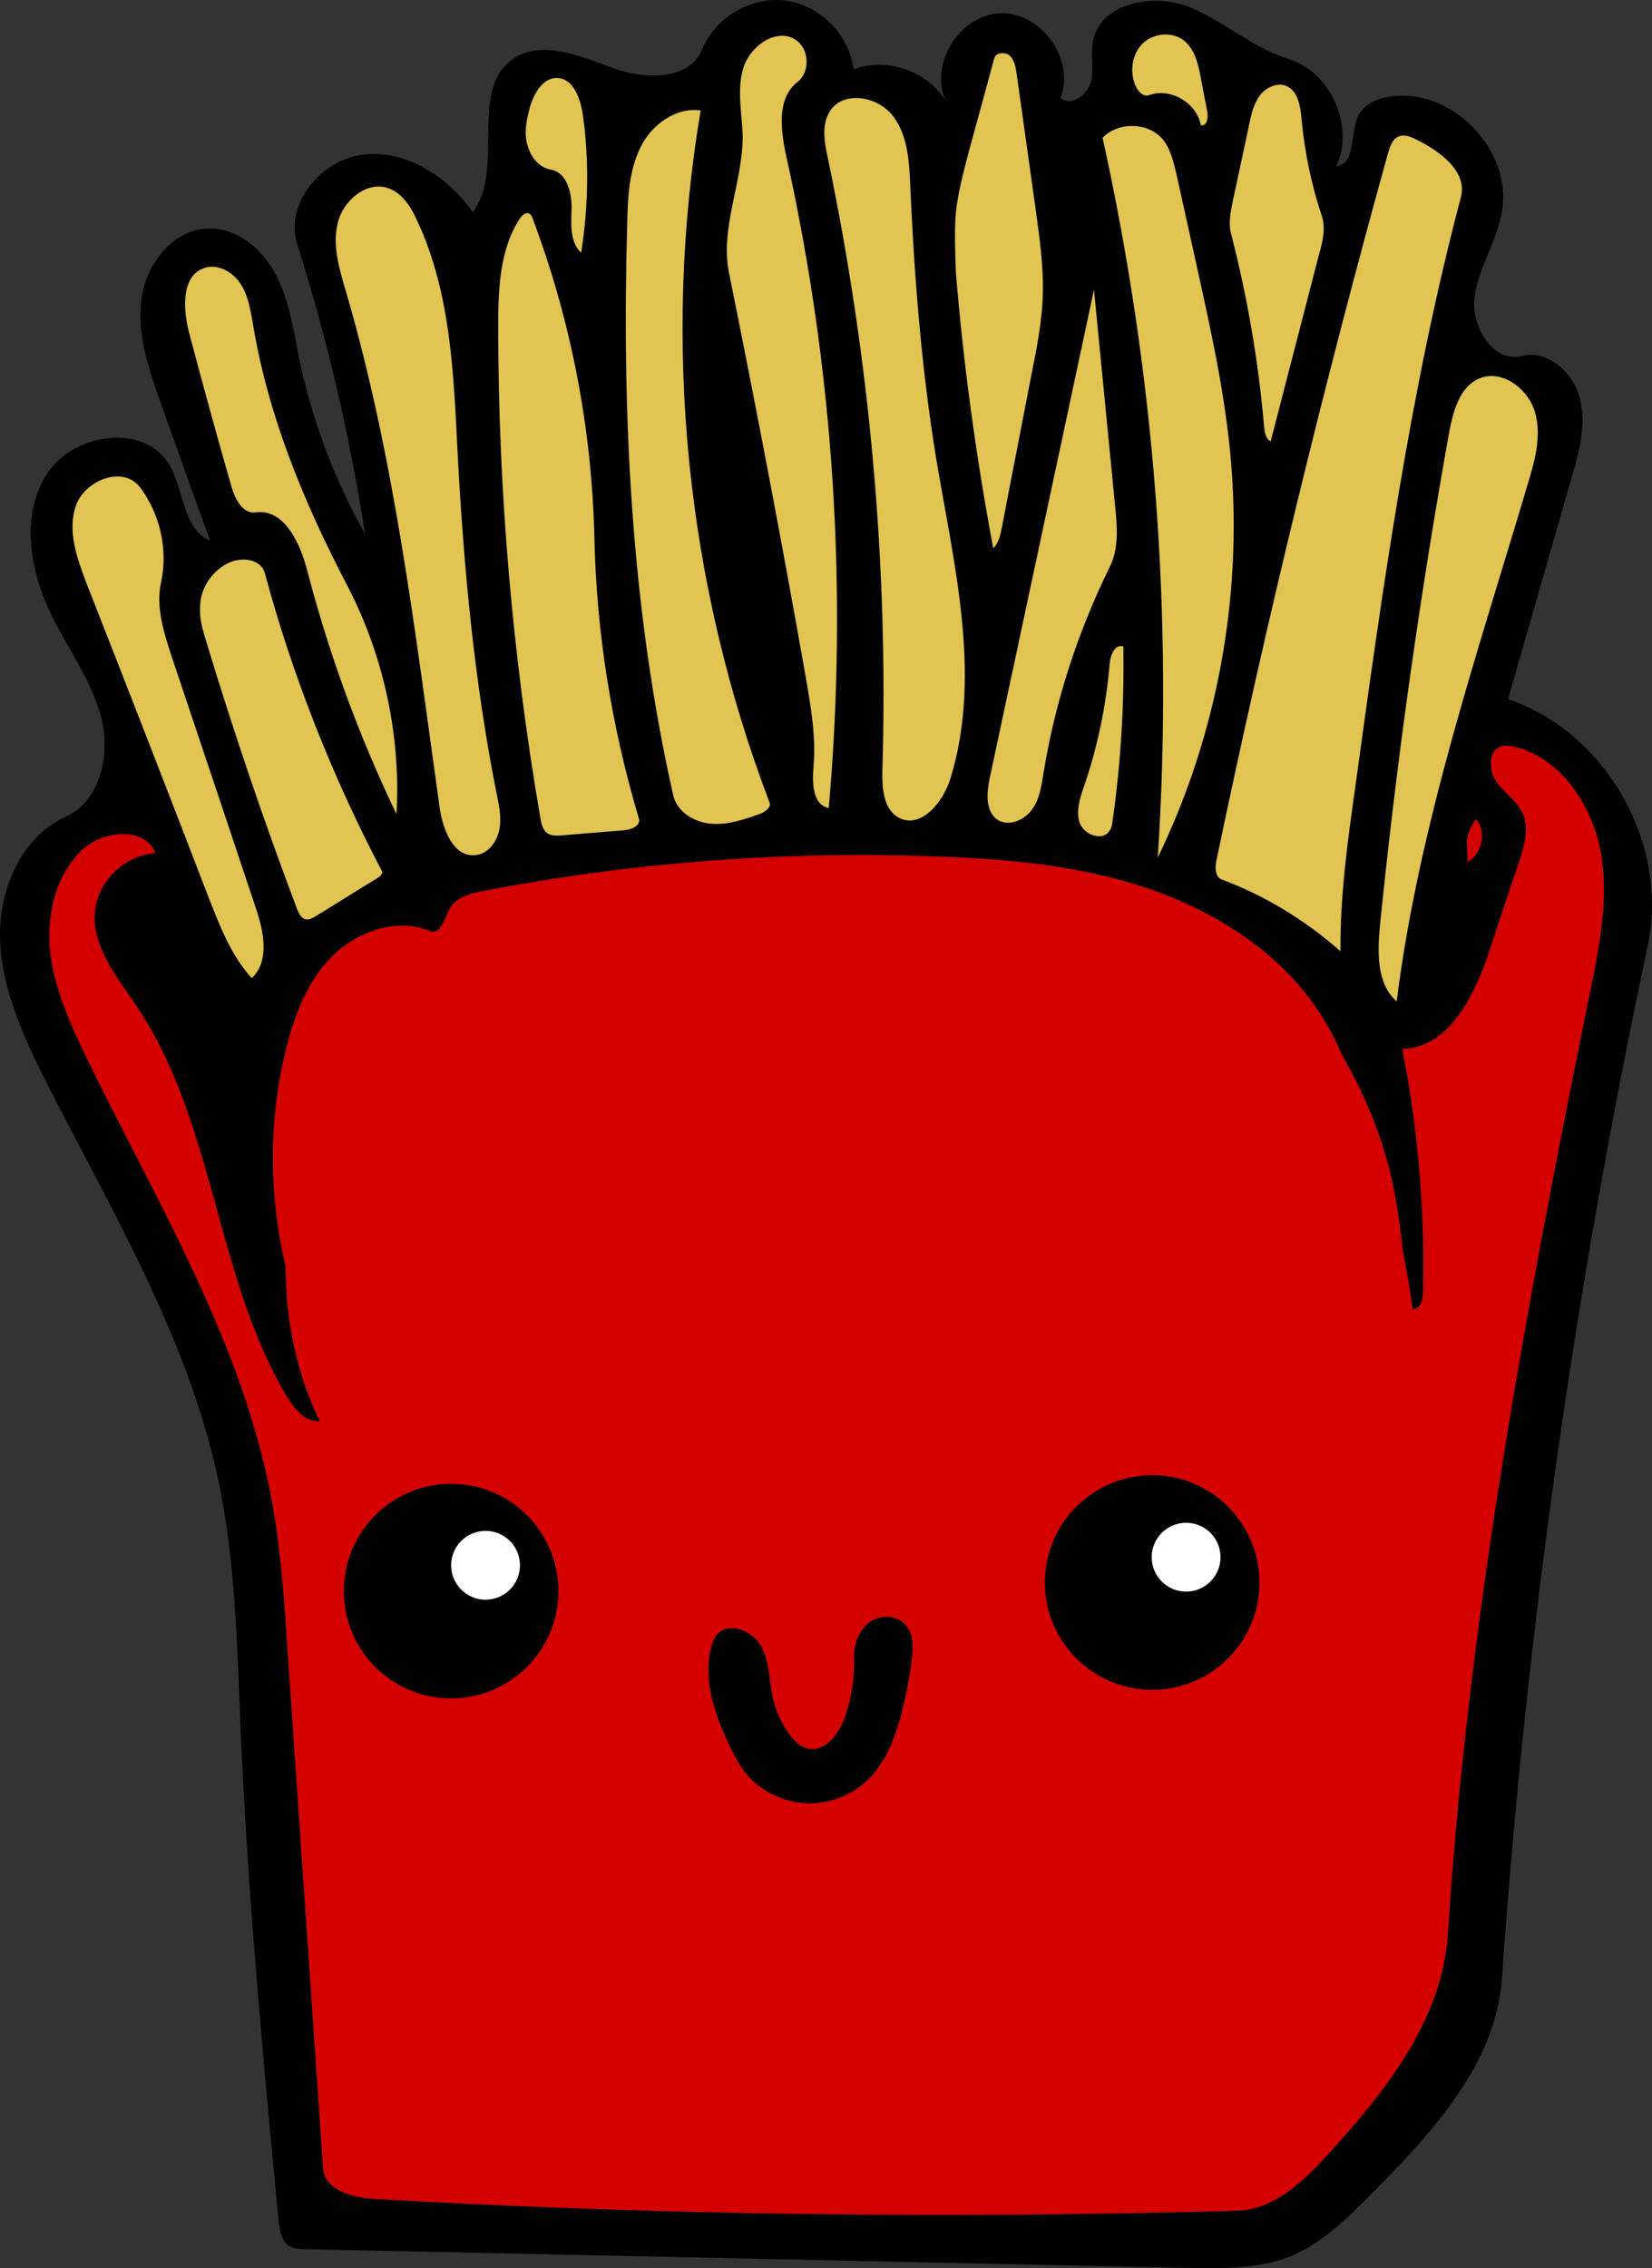 <?xml version="1.0" encoding="UTF-8" standalone="no"?>
<!-- Generator: Adobe Illustrator 18.1.1, SVG Export Plug-In . SVG Version: 6.00 Build 0)  -->

<svg
   xmlns:dc="http://purl.org/dc/elements/1.1/"
   xmlns:cc="http://creativecommons.org/ns#"
   xmlns:rdf="http://www.w3.org/1999/02/22-rdf-syntax-ns#"
   xmlns:svg="http://www.w3.org/2000/svg"
   xmlns="http://www.w3.org/2000/svg"
   xmlns:sodipodi="http://sodipodi.sourceforge.net/DTD/sodipodi-0.dtd"
   xmlns:inkscape="http://www.inkscape.org/namespaces/inkscape"
   version="1.1"
   id="Capa_1"
   x="0px"
   y="0px"
   viewBox="0 0 326.368 448.061"
   enable-background="new 0 0 841.9 595.3"
   xml:space="preserve"
   inkscape:version="0.91 r13725"
   sodipodi:docname="kawaiifries-colour.svg"
   width="326.368"
   height="448.061"><rect x="0" y="0" width="326.368" height="448.061" fill="#333333" stroke="none"/><defs
     id="defs13676" /><sodipodi:namedview
     pagecolor="#ffffff"
     bordercolor="#666666"
     borderopacity="1"
     objecttolerance="10"
     gridtolerance="10"
     guidetolerance="10"
     inkscape:pageopacity="0"
     inkscape:pageshadow="2"
     inkscape:window-width="1916"
     inkscape:window-height="1035"
     id="namedview13674"
     showgrid="false"
     fit-margin-top="0"
     fit-margin-left="0"
     fit-margin-right="0"
     fit-margin-bottom="0"
     inkscape:zoom="0.96658035"
     inkscape:cx="172.17503"
     inkscape:cy="224.19001"
     inkscape:window-x="4"
     inkscape:window-y="1"
     inkscape:window-maximized="1"
     inkscape:current-layer="Capa_1" /><g
     id="g14224"><path
       inkscape:connector-curvature="0"
       id="path14220"
       d="m 301.111,144.728 -105.556,-4.444 -173.333,22.222 -13.889,9.444 -1.667,26.111 19.444,38.333 21.111,48.889 10.556,136.667 2.778,12.778 15,3.333 71.111,5.556 105,-1.111 22.222,-18.333 19.444,-37.222 8.333,-100.556 17.778,-89.444 3.333,-20 -6.667,-21.111 z"
       style="fill:#d40000;fill-rule:evenodd;stroke:none;stroke-width:1px;stroke-linecap:butt;stroke-linejoin:miter;stroke-opacity:1" /><path
       inkscape:connector-curvature="0"
       id="path14222"
       d="m 10,104.728 16.111,45 9.444,26.667 12.778,25 10.556,-12.778 22.222,-13.333 30,-6.111 50.556,-2.778 40.556,0.556 24.444,5.556 25.556,15 19.444,15.556 9.444,-3.889 3.889,-22.778 4.444,-25 20,-67.222 -3.889,-9.444 -17.222,-3.889 0,-16.111 5.556,-20.556 -15,-13.889 -7.222,4.444 -7.778,16.667 -2.222,-8.333 -5.556,-17.222 -14.444,-6.667 -12.222,-6.667 -8.333,2.778 -3.333,16.667 -9.444,0.556 -3.889,-0.556 -1.111,-15 -10,0.556 L 187.778,25.283 176.111,17.506 161.667,19.172 165,10.839 155,1.95 l -10.556,5.556 -5,8.889 -17.778,2.778 -15,-7.222 -6.111,3.333 L 100,33.061 95,49.172 l -6.667,-5 -10,-11.111 -10.556,1.111 -6.111,7.222 0,10 7.778,20.556 L 75,100.283 l 2.778,20.556 -8.889,-13.333 -10,-21.111 -5.556,-28.333 -6.667,-9.444 -10.556,0.556 -5.556,12.778 7.778,22.222 5.556,17.222 0.556,5.556 -6.667,5.556 -4.444,-11.111 -5,-11.667 -12.222,1.111 -5.556,8.333 z"
       style="fill:#e1c451;fill-rule:evenodd;stroke:none;stroke-width:1px;stroke-linecap:butt;stroke-linejoin:miter;stroke-opacity:1;fill-opacity:1" /><g
       transform="translate(-248.775,-73.779)"
       id="g13654"><g
         id="g13656"><path
           inkscape:connector-curvature="0"
           id="path13658"
           d="m 392.8,418.4 c -2.8,-5.9 -5.1,-12.5 -3.6,-18.9 0.2,-1 0.6,-2.1 1.3,-2.9 2.3,-2.5 6.9,-0.7 8.6,2.3 1.7,3 1.6,6.7 2.3,10.1 0.6,2.6 1.6,5 3.2,7.2 0.9,1.3 2.1,2.6 3.7,3 3.4,0.8 6.2,-2.8 7.4,-6.2 1.3,-3.8 1.9,-7.8 1.8,-11.7 -0.1,-2.6 0.9,-5.4 3,-7 2.1,-1.6 5.5,-1.5 7.2,0.5 1.6,1.8 1.5,4.5 1.2,6.9 -0.5,3.9 -1.3,7.8 -2.3,11.6 -1.2,4.2 -2.9,8.5 -6,11.7 -3.3,3.4 -8.1,5.3 -12.8,5 -4.7,-0.3 -9.3,-2.7 -12.1,-6.4 -1.1,-1.6 -2.1,-3.4 -2.9,-5.2 z" /><path
           inkscape:connector-curvature="0"
           id="path13660"
           d="m 546.7,211.9 c 4.2,-14.6 8.4,-29.3 12.6,-43.9 1.5,-5.1 2.9,-10.4 1.6,-15.5 -1.3,-5.1 -6.3,-9.7 -11.5,-8.4 -5.7,1.4 -10.1,-5.9 -9.3,-11.7 0.8,-5.8 4.4,-11 5.4,-16.8 2.1,-12 -9.6,-24.3 -21.7,-22.8 -2.7,0.3 -5.5,1.4 -6.7,3.9 -1.7,3.5 -0.4,9.5 -4.3,9.9 3.6,-8 -1.1,-18.6 -9.5,-21.2 -7.2,-2.2 -13,-7.7 -20,-10.4 -7.1,-2.6 -17.2,-0.5 -18.6,6.9 -0.5,2.7 0.2,5.5 -0.4,8.1 -0.7,2.6 -4,4.9 -6,3.1 2.9,-7.5 -3.7,-16.9 -11.8,-16.7 -8.1,0.2 -14.2,10 -10.9,17.3 C 432,87.8 423.9,85 417.4,87.5 416.6,80.7 410.8,74.8 404,73.9 c -6.8,-0.9 -13.9,3.3 -16.5,9.6 -2.5,6.3 -11.6,6 -18,3.6 -6.4,-2.4 -14,-5.5 -19.5,-1.6 -8.7,6.3 -1.4,21.5 -7.8,30.2 -4.9,-6.9 -13,-12.3 -21.4,-11.4 -8.4,0.8 -15.9,9.7 -13.3,17.7 5.9,18.7 10.4,37.9 13.4,57.3 -6.1,-10.9 -10.6,-22.8 -13.1,-35.1 -1.1,-5.5 -1.9,-11.1 -4.5,-16.1 -2.6,-5 -7.5,-9.2 -13.1,-9.2 -7.1,0 -12.6,7 -13.5,14 -0.9,7 1.5,14 3.9,20.7 3.2,9 6.4,18 9.7,27 -5.5,-2.3 -5.1,-10.2 -8.2,-15.2 -5.1,-8.2 -19.1,-6 -24.2,2.2 -5.1,8.2 -3.2,19.1 1.1,27.8 3.3,6.7 7.9,12.9 9.8,20.2 1.8,7.3 -0.2,16.4 -7,19.5 -9,4.1 -13.4,14.7 -13,24.6 0.4,9.8 4.7,19 9.1,27.8 12.9,25.4 27.9,50.4 33.9,78.2 3.5,16.2 3.8,32.9 4.5,49.5 1.4,32.5 4.4,64.8 7.5,97.2 0.2,2 0.6,4.3 2.3,5.2 0.8,0.4 1.8,0.4 2.7,0.5 58.3,1.2 116.6,2.5 175,3.7 6.7,0.1 13.5,0.2 19.7,-2.2 6.3,-2.5 11.3,-7.5 16.1,-12.3 12,-12.1 24.7,-25.7 25.9,-42.7 4.8,-68.6 14.5,-136.8 28.8,-204 4.3,-20.2 -8.3,-42.2 -27.6,-48.7 z m -5.8,-63.3 c 4.5,-2 9.7,1.9 11.1,6.5 1.4,4.7 0,9.7 -1.4,14.3 -10,33.7 -21.5,67.3 -25.9,102.2 -4,-3.5 -3.8,-9.7 -3.3,-15 3.3,-32.7 7.9,-65.3 13.7,-97.6 0.8,-4 2,-8.7 5.8,-10.4 z m -2.2,95.5 c 0,-1.3 -0.1,-2.5 -0.1,-3.8 l -0.1,0 c 0.2,-1.7 0.8,-3.4 1.9,-4.7 2.1,2.5 1.2,6.8 -1.7,8.5 z M 523,104 c 0.4,-1.3 0.9,-2.9 2.2,-3.3 1.1,-0.4 2.3,0.1 3.3,0.6 4.7,2.3 10.2,6.3 8.9,11.4 -10.1,38.2 -15.5,77.5 -20.9,116.7 -1.5,10.7 -3,21.5 -2.9,32.3 -6.9,-6.1 -14.9,-11 -23.5,-14.2 -1.3,-0.5 -1.3,-2.4 -1,-3.8 9.8,-47 21.1,-93.6 33.9,-139.7 z m -30.7,9.6 c 1.1,-5.1 2.2,-10.3 3.3,-15.4 0.4,-2 0.9,-4 2.1,-5.6 1.2,-1.6 3.5,-2.6 5.3,-1.8 2.2,1 2.7,4 2.9,6.4 0.6,6.5 1.9,12.9 4,19.2 0.8,2.4 0.2,5.1 -0.5,7.5 -3.2,12.4 -6.4,24.7 -9.6,37.1 -1,-0.6 -1.2,-1.9 -1.3,-3 -1.1,-12.8 -3.3,-25.5 -6.5,-38 -0.6,-2.1 -0.1,-4.3 0.3,-6.4 z m -18,-31 c 2.1,-2.3 6,-2.7 8.4,-0.8 2.1,1.7 2.8,4.6 3.3,7.3 0.4,2.3 0.9,4.6 1.3,6.8 0.2,1.2 -0.1,2.9 -1.3,2.6 -0.8,-4.4 -6,-7.5 -10.3,-5.9 -0.9,0.3 -1.8,-0.5 -2.3,-1.3 -1.5,-2.7 -1.2,-6.4 0.9,-8.7 z m 4.1,18.6 c 1.6,1.9 2.2,4.5 2.8,7 l 3.8,17.2 c 2.9,13.2 5.9,26.4 7,39.9 2.2,26.6 -2.8,53.8 -14.5,77.9 3.1,-47.6 -0.6,-95.6 -10.9,-142.2 3.1,-3.2 8.9,-3.1 11.8,0.2 z m -9.8,134.6 c -0.1,0.8 -0.2,1.6 -0.7,2.2 -1.4,2 -4.9,0.7 -5.8,-1.6 -0.8,-2.3 0,-4.9 0.8,-7.2 2.7,-7.8 4.4,-16 5.1,-24.3 0.1,-1.7 1.1,-4 2.7,-3.4 0.2,11.5 -0.5,23 -2.1,34.3 z M 464.9,131 c 1.4,14.3 2.8,28.7 4.2,43 0.4,3.9 0.7,8.1 -1,11.6 -6.4,13 -10.9,26.8 -13.2,41.1 -0.4,2.5 -0.8,5.2 -2.4,7.2 -1.5,2 -4.6,3.2 -6.7,1.8 -2.4,-1.7 -2.1,-5.3 -1.5,-8.2 L 464.9,131 Z m -27.3,-15.1 c 0.4,-4 1.5,-8 2.5,-11.9 1.7,-6.2 3.4,-12.5 5.1,-18.7 0.3,-1.2 2.2,-1.3 3.1,-0.5 0.9,0.9 1.1,2.2 1.3,3.4 1.3,9.3 2.6,18.5 3.9,27.8 0.7,5.1 1.4,10.3 1.3,15.5 -0.1,5.6 -1.2,11.1 -2.3,16.5 -1.9,10 -3.9,20 -5.8,30 -0.3,1.5 -0.6,3 -1.7,4.1 -3.4,-18.1 -5.9,-36.4 -7.4,-54.7 -0.1,-3.8 -0.3,-7.7 0,-11.5 z M 412.9,95.5 c 2.8,-3.9 9.4,-2.6 12.3,1.2 2.9,3.8 3.2,8.9 3.4,13.7 0.8,18 2.2,36 5.1,53.8 3.5,21 9.1,42.8 2.9,63.2 -1.4,4.7 -5.7,10.1 -10.1,8 -3.2,-1.6 -3.5,-5.9 -3.4,-9.5 1.2,-40.6 -2.5,-81.3 -10.8,-121 -0.7,-3.2 -1.3,-6.7 0.6,-9.4 z m -17.3,-8.2 c 1.3,-4.4 6.5,-8.1 10.3,-5.7 2.8,1.8 3,6.4 0.4,8.4 -4.1,3.2 -3.3,9.5 -2.2,14.6 9.4,42.2 12.2,85.8 8.4,128.8 -3.2,-0.6 -3.3,-5 -3,-8.2 0.5,-5.8 -0.5,-11.6 -1.5,-17.4 -4.7,-26.7 -9.8,-53.4 -15.2,-80.1 -1.8,-8.9 2.7,-17.9 2.7,-26.9 -0.1,-4.5 -1.2,-9.2 0.1,-13.5 z m -22.9,30.2 c 0.1,-5 0.4,-10.1 2.6,-14.6 2.2,-4.5 7,-8 11.9,-7.3 -7.7,45.7 -2.9,93.4 13.6,136.7 0.4,1 -0.9,1.9 -2,2.3 -3.1,1.1 -6.3,2.2 -9.6,1.9 -3.3,-0.3 -6.6,-2.3 -7.4,-5.5 -8.4,-37.2 -10.2,-75.5 -9.1,-113.5 z M 353.3,95.6 c 0.7,-3 2.6,-6.6 5.7,-6.4 3.1,0.2 4.4,4 4.9,7.1 1.3,9.1 1.1,18.3 -0.3,27.4 -2.3,-2.1 -2,-5.7 -1.9,-8.9 0,-3.1 -1,-7 -4.1,-7.5 -2.3,-0.4 -4,-2.5 -4.6,-4.8 -0.7,-2.2 -0.3,-4.6 0.3,-6.9 z m -1.8,21.3 c 0.4,-0.5 0.9,-1.1 1.6,-1 0.6,0.1 0.8,0.7 1,1.3 7.5,20 11.6,41.3 12.1,62.7 0.4,18.8 3.4,37.5 8.8,55.6 0.4,1.4 -1.5,2.2 -3,2.3 l -12.2,1 c -0.9,0.1 -1.9,0.1 -2.7,-0.3 -1.1,-0.6 -1.4,-2 -1.6,-3.3 -5.5,-32 -8.3,-64.5 -8.3,-97 0,-7.4 0.3,-15.2 4.3,-21.3 z m -34.4,14.4 c -1.3,-4.4 -2.7,-9 -1.6,-13.5 1.1,-4.5 5.8,-8.4 10.1,-6.8 2.7,1 4.4,3.7 5.6,6.4 6.7,14.3 7.2,30.5 8,46.2 1.2,22.5 3.3,45 7.7,67 0.5,2.4 1,4.8 0.5,7.2 -0.5,2.4 -2.3,4.7 -4.7,4.9 -4.4,0.5 -6.5,-5.2 -7.1,-9.6 -4.8,-34.2 -8.8,-68.7 -18.5,-101.8 z m -31,8.1 c -1.2,-4.7 -1.5,-11.2 3.1,-12.7 2.7,-0.9 5.7,0.9 7.2,3.3 1.5,2.4 1.9,5.3 2.4,8.1 3,17.9 10,34.9 18.4,51 7.3,13.9 10.8,29.8 9.9,45.5 -7.4,-15.4 -13.3,-31.5 -17.6,-48 -1.4,-5.5 -4.6,-12.4 -10.2,-11.6 -2.5,0.4 -4.1,-2.6 -4.8,-5.1 -2.9,-10.1 -5.7,-20.3 -8.4,-30.5 z m 7.6,45.7 c 2.6,-1.4 6.6,-1 7.4,1.9 5.5,20.4 13.3,40.1 23.1,58.8 0.3,0.5 -0.3,1.1 -0.8,1.4 -4.1,2.5 -8.2,5.1 -12.3,7.6 -0.5,0.3 -1.2,0.7 -1.8,0.6 -1,-0.1 -1.5,-1.2 -1.9,-2.2 -6.6,-17.5 -12.6,-35.2 -18,-53.1 -0.6,-2 -1.2,-4 -1.1,-6.1 -0.1,-3.7 2.1,-7.2 5.4,-8.9 z m -27.8,4 c -1.9,-5 -3.9,-10.5 -2.1,-15.5 1.8,-5 9.3,-7.9 12.6,-3.6 4,5.3 5.6,12.3 4.2,18.8 -1.1,5 0.6,10.1 2.2,15 5.5,16.4 11,32.8 16.5,49.3 1.6,4.7 2.8,10.6 -0.8,13.9 -4.1,-4.5 -6.3,-10.3 -8.5,-15.9 -8,-20.8 -16,-41.4 -24.1,-62 z m 296.9,81.2 c -12.5,61.4 -24,123.2 -28,185.7 -1.1,16.8 -12.4,31.1 -23.8,43.5 -4.8,5.3 -10.6,10.8 -17.8,11 -56.7,1.6 -113.6,0.9 -170.2,-2.3 -4.4,-0.2 -10.1,-1.7 -10.4,-6.1 l -7.1,-103.5 c -0.6,-9.4 -1.3,-18.9 -3,-28.2 -5.7,-31.3 -22.7,-59 -36.6,-87.6 -3.2,-6.6 -6.3,-13.5 -7.2,-20.8 -0.8,-7.3 1,-15.3 6.3,-20.3 4.1,-3.9 12.3,-4.7 14.5,0.6 -6.2,0.4 -11.7,5.8 -12,12 -0.4,6.8 4.5,12.6 8.3,18.3 15.3,22.8 15.5,52.8 29.3,76.5 1.4,2.4 3.2,4.9 5.9,5.4 0.3,0.1 0.7,0.1 1,0.1 -4.6,-9.3 -6.8,-20 -6.8,-30.6 -3.3,-14 -3.4,-28.7 0,-42.6 1.6,-6.8 4.2,-13.7 9.2,-18.7 5,-5 12.8,-7.7 19.3,-5 2.1,0.9 2.9,-2.6 4,-4.5 1.2,-2.2 4,-2.9 6.5,-3.4 29.6,-5.7 59.9,-8 90.1,-6.8 14,0.5 28.1,1.8 41.3,6.3 13.2,4.5 25.7,12.4 33.5,24 1.9,2.8 3.5,5.8 4.8,8.9 4.7,8.1 8.3,16.9 10.2,26.3 0.8,4.1 1.4,8.2 1.8,12.3 0.8,3.9 1.4,7.8 2,11.7 0.8,-0.2 1.4,-0.7 1.7,-1.5 0.3,-0.7 0.3,-1.4 0.3,-2.2 0.4,-16 -1,-32.1 -4.1,-47.8 9.3,-0.2 14.4,-10.7 17.3,-19.6 1.9,-5.8 3.8,-11.6 5.8,-17.4 1,-3.1 2,-6.5 0.7,-9.5 -1.1,-2.5 -3.7,-4.1 -5.2,-6.3 -1.6,-2.2 -1.6,-6.2 1,-7 0.8,-0.2 1.7,-0.1 2.6,0.1 9.2,2.3 15.3,11.5 17,20.8 1.7,9.3 -0.3,18.9 -2.2,28.2 z" /></g><g
         id="g13662"><circle
           id="circle13664"
           r="21.2"
           cy="386.4"
           cx="476.4" /><circle
           style="fill:#ffffff"
           id="circle13666"
           r="6.8"
           cy="381.4"
           cx="483.1" /></g><g
         id="g13668"><circle
           id="circle13670"
           r="21.2"
           cy="388.1"
           cx="337.9" /><circle
           style="fill:#ffffff"
           id="circle13672"
           r="6.8"
           cy="383"
           cx="344.7" /></g></g></g></svg>